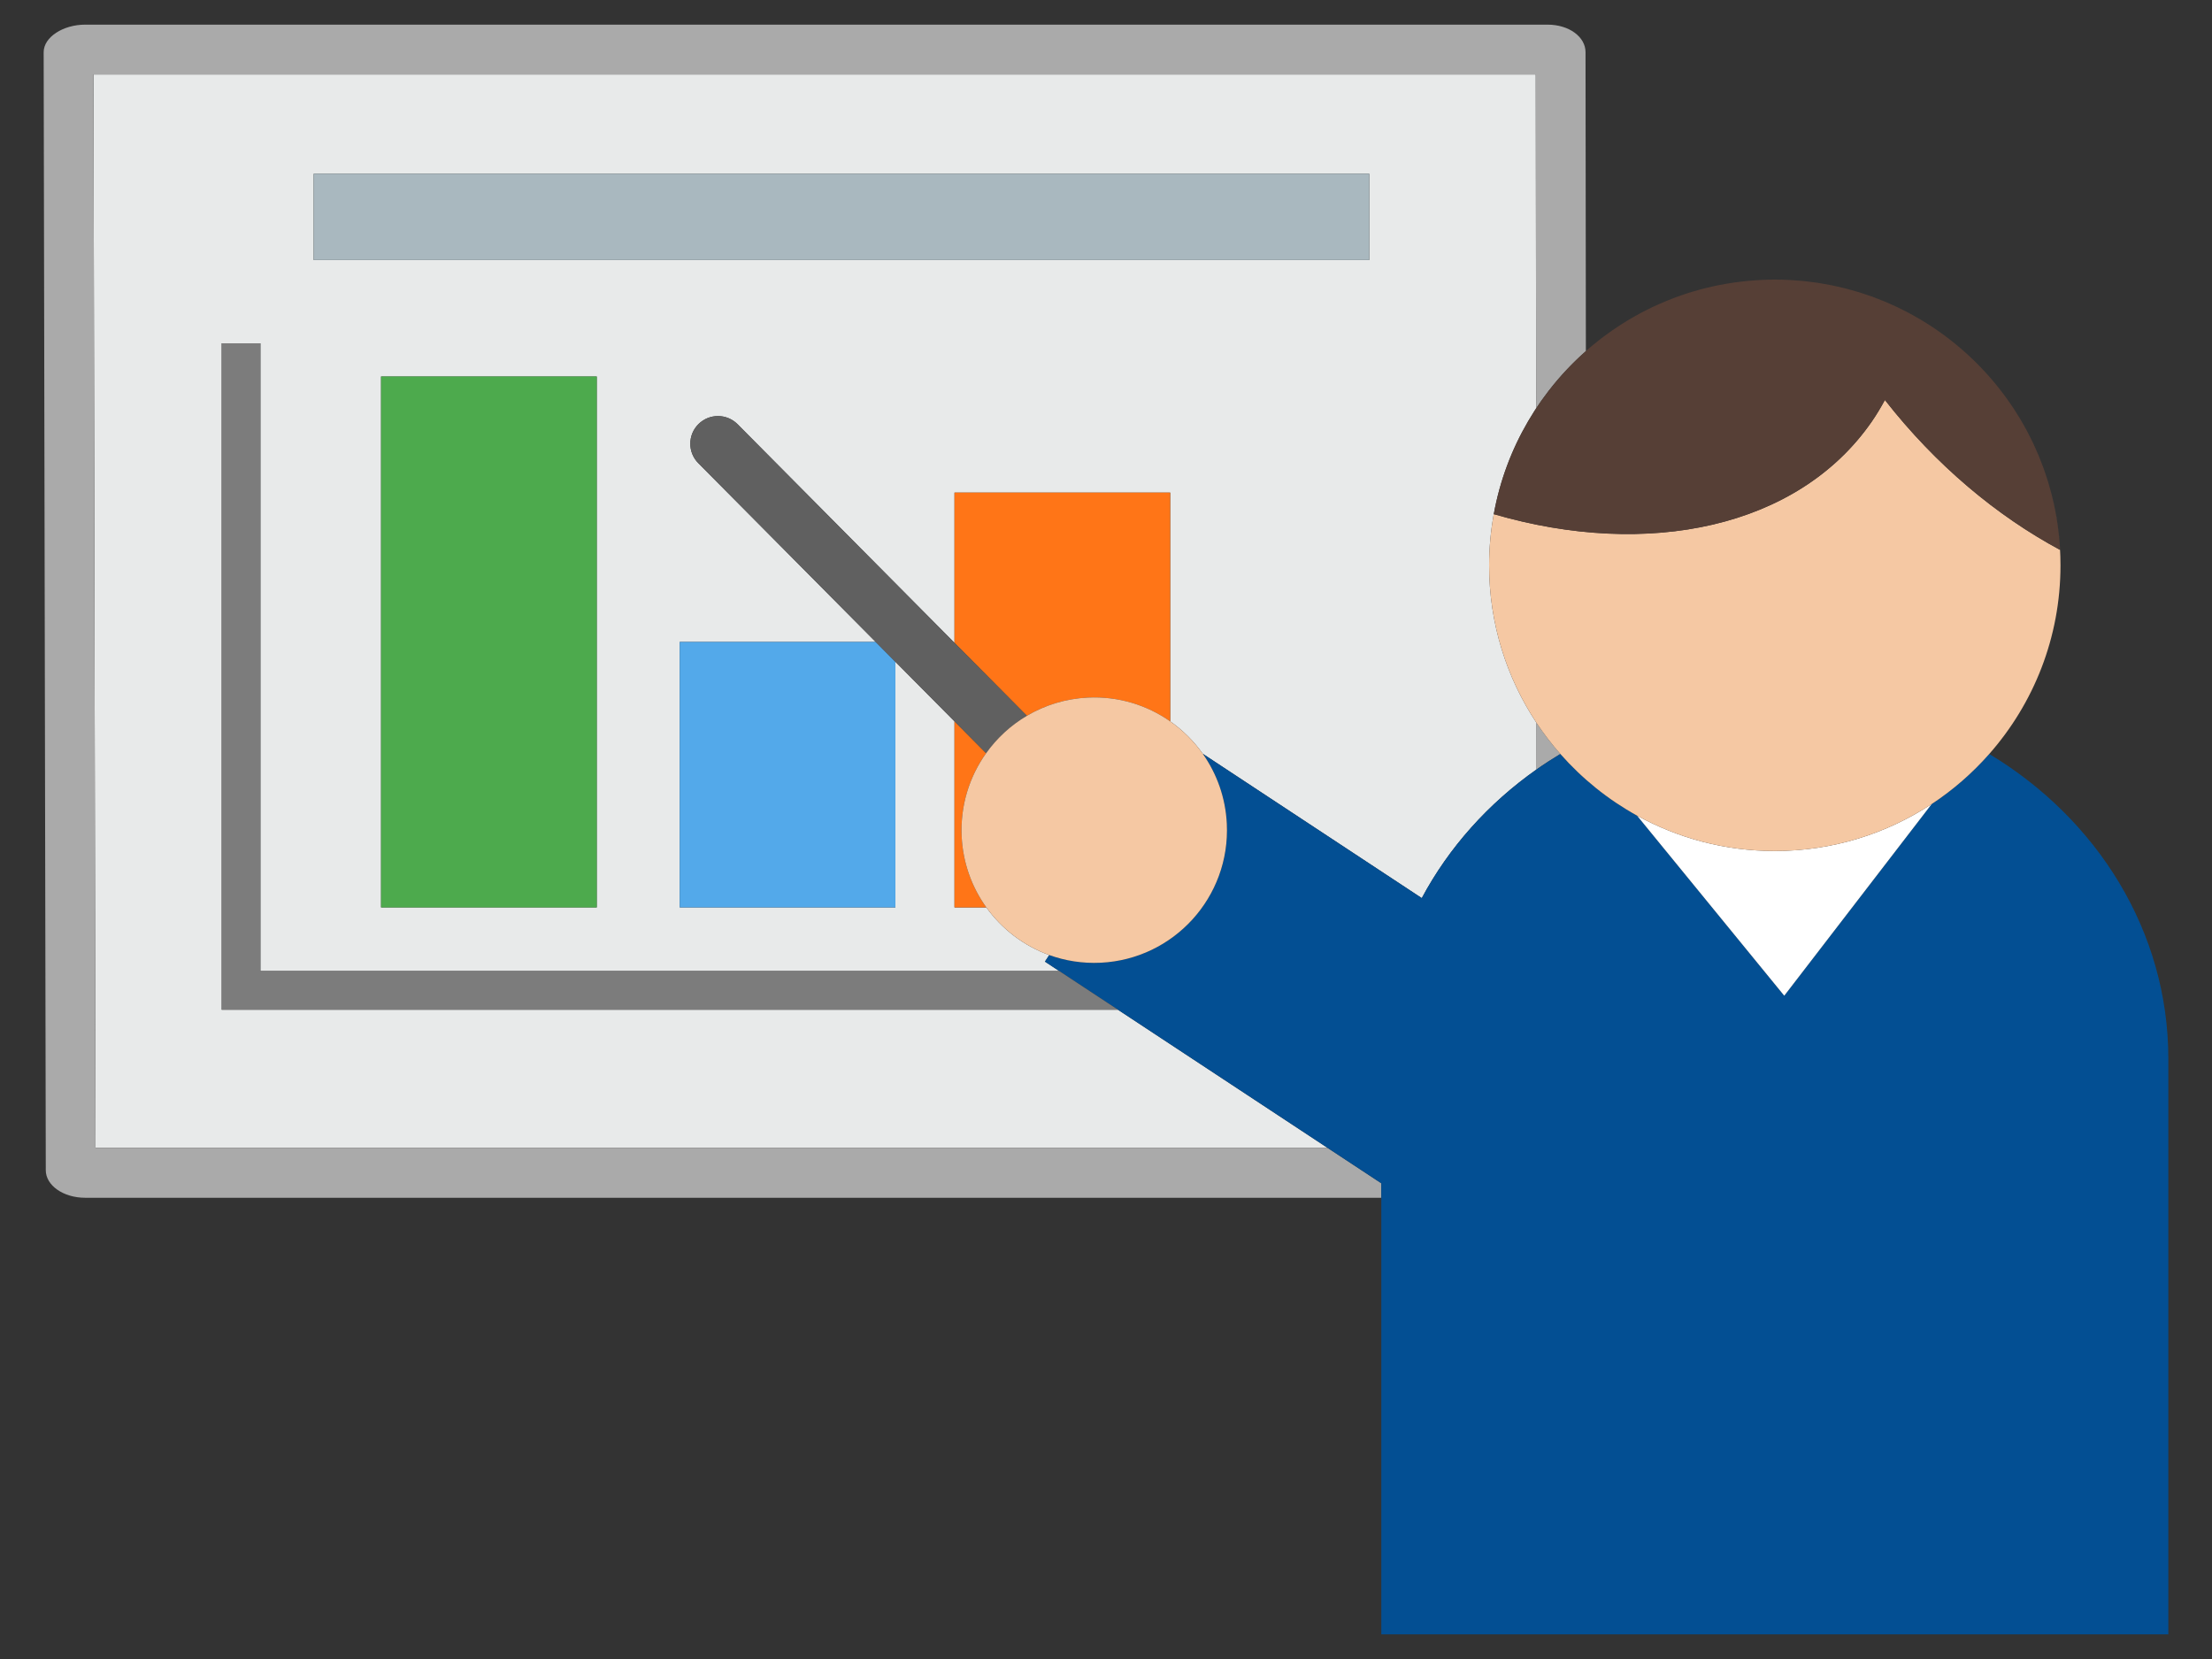 <?xml version="1.0" encoding="utf-8"?>
<!-- Generator: Adobe Illustrator 15.0.0, SVG Export Plug-In . SVG Version: 6.00 Build 0)  -->
<!DOCTYPE svg PUBLIC "-//W3C//DTD SVG 1.1//EN" "http://www.w3.org/Graphics/SVG/1.1/DTD/svg11.dtd">
<svg version="1.1" id="レイヤー_1" xmlns="http://www.w3.org/2000/svg" xmlns:xlink="http://www.w3.org/1999/xlink" x="0px"
	 y="0px" width="400px" height="300px" viewBox="0 0 400 300" style="enable-background:new 0 0 400 300;" xml:space="preserve">
<rect x="0" y="0" width="400" height="300" fill="#333333" stroke="none"/>
<style type="text/css">
<![CDATA[
	.st0{fill:#AAAAAA;}
	.st1{fill:#7C7C7C;}
	.st2{fill:#4DAA4D;}
	.st3{fill:#E8EAEA;}
	.st4{fill:#53A9EA;}
	.st5{fill:#563F36;}
	.st6{fill:#F5C8A3;}
	.st7{fill:#606060;}
	.st8{fill:#FF7517;}
	.st9{fill:#FFFFFF;}
	.st10{fill:#034F93;}
	.st11{fill:#A9B8BF;}
]]>
</style>
<g>
	<path class="st3" d="M269.279,102.225c0-3.16,0.299-6.249,0.842-9.253l0,0c0-0.001,0-0.002,0.002-0.002
		c1.09-6.028,3.223-11.69,6.213-16.795c0-0.001,0-0.001,0-0.002c0.357-0.608,0.727-1.208,1.105-1.8
		c0.035-0.052,0.068-0.105,0.102-0.157c0.082-0.127,0.16-0.255,0.244-0.381l-0.07-60.377H16.904l0.367,194.138h222.831
		l-37.939-25.003H40.091V62.08h7v113.512h144.447l-2.581-1.701l0.782-1.187c-4.598-1.658-8.56-4.688-11.377-8.614h-5.758v-33.645
		l-10.688-10.772v44.417h-39.004v-48.006h35.443L126.28,83.759c-1.945-1.96-1.933-5.126,0.028-7.071
		c1.96-1.944,5.126-1.932,7.071,0.028l39.225,39.532V89.082h39.003v41.358c2.283,1.596,4.279,3.58,5.889,5.862l39.607,26.103
		c4.896-9.169,12.035-17.127,20.758-23.269l-0.01-8.418C272.439,122.549,269.279,112.758,269.279,102.225z M107.911,164.09H68.907
		V68.08h39.004V164.09z M247.611,47.015H56.716V31.432h190.895V47.015z"/>
	<path class="st0" d="M240.102,207.595H17.271L16.904,13.457h260.813l0.07,60.377c0.289-0.438,0.586-0.868,0.887-1.296
		c0.047-0.068,0.096-0.135,0.145-0.203c0.387-0.545,0.783-1.084,1.191-1.613c0.041-0.053,0.082-0.104,0.123-0.157
		c1.99-2.561,4.213-4.929,6.643-7.073l-0.062-54.056c0-2.75-2.949-4.979-6.875-4.979H15.389c-3.926,0-7.493,2.229-7.493,4.979
		l0.383,202.178c0,2.751,3.185,4.98,7.11,4.98h234.392v-2.622L240.102,207.595z"/>
	<path class="st0" d="M277.861,139.137c1.395-0.981,2.83-1.91,4.303-2.796c-1.561-1.772-3.004-3.648-4.312-5.623L277.861,139.137z"
		/>
	<rect x="56.716" y="31.432" class="st11" width="190.895" height="15.583"/>
	<path class="st10" d="M359.721,136.34c-3.045,3.458-6.541,6.507-10.404,9.051l-26.666,34.667l-26.625-32.574
		c-5.246-2.895-9.93-6.678-13.861-11.143c-1.473,0.886-2.908,1.814-4.303,2.796c-8.723,6.141-15.861,14.1-20.758,23.269
		l-39.607-26.103c2.539,3.598,4.123,7.932,4.352,12.655c0.643,13.24-9.57,24.494-22.811,25.136c-3.264,0.158-6.404-0.346-9.297-1.39
		l-0.782,1.187l2.581,1.701l10.624,7l37.939,25.003l9.68,6.378v81.57h142.322V191.459
		C392.104,168.366,379.209,148.069,359.721,136.34z"/>
	<path class="st9" d="M296.025,147.483l26.625,32.574l26.666-34.667c-8.145,5.365-17.893,8.496-28.375,8.496
		C311.906,153.887,303.416,151.561,296.025,147.483z"/>
	<path class="st6" d="M349.408,59.119c0.338,0.225,0.674,0.455,1.008,0.687C350.082,59.574,349.746,59.343,349.408,59.119z"/>
	<path class="st6" d="M347.336,57.817c0.348,0.206,0.689,0.419,1.031,0.634C348.025,58.237,347.684,58.023,347.336,57.817z"/>
	<path class="st6" d="M353.338,61.996c0.324,0.261,0.645,0.527,0.963,0.796C353.982,62.522,353.662,62.257,353.338,61.996z"/>
	<path class="st6" d="M351.408,60.513c0.332,0.243,0.66,0.491,0.986,0.741C352.068,61.003,351.74,60.755,351.408,60.513z"/>
	<path class="st6" d="M355.195,63.566c0.314,0.279,0.625,0.562,0.934,0.848C355.82,64.128,355.51,63.846,355.195,63.566z"/>
	<path class="st6" d="M356.975,65.22c0.305,0.297,0.605,0.596,0.904,0.901C357.58,65.816,357.279,65.517,356.975,65.22z"/>
	<path class="st6" d="M343.006,55.508c0.357,0.169,0.709,0.347,1.061,0.524C343.715,55.854,343.363,55.677,343.006,55.508z"/>
	<path class="st6" d="M338.434,53.607c0.367,0.132,0.73,0.275,1.094,0.416C339.164,53.883,338.801,53.74,338.434,53.607z"/>
	<path class="st6" d="M336.068,52.82c0.369,0.113,0.734,0.238,1.1,0.359C336.803,53.058,336.438,52.933,336.068,52.82z"/>
	<path class="st6" d="M345.201,56.613c0.354,0.188,0.701,0.383,1.049,0.58C345.902,56.996,345.555,56.801,345.201,56.613z"/>
	<path class="st6" d="M358.672,66.954c0.295,0.314,0.586,0.632,0.873,0.954C359.258,67.586,358.967,67.269,358.672,66.954z"/>
	<path class="st6" d="M340.746,54.504c0.363,0.151,0.721,0.312,1.08,0.47C341.467,54.816,341.109,54.655,340.746,54.504z"/>
	<path class="st6" d="M369.82,85.5c0.178,0.522,0.359,1.043,0.521,1.572C370.18,86.543,369.998,86.022,369.82,85.5z"/>
	<path class="st6" d="M368.988,83.242c0.191,0.486,0.387,0.972,0.564,1.465C369.375,84.214,369.18,83.729,368.988,83.242z"/>
	<path class="st6" d="M333.652,52.145c0.371,0.094,0.736,0.201,1.104,0.303C334.389,52.346,334.023,52.238,333.652,52.145z"/>
	<path class="st6" d="M370.537,87.762c0.166,0.572,0.332,1.144,0.48,1.724C370.869,88.906,370.703,88.334,370.537,87.762z"/>
	<path class="st6" d="M340.85,72.333c-0.73,1.34-1.51,2.656-2.391,3.928c-13.307,19.191-40.471,24.837-68.338,16.711
		c-0.543,3.004-0.842,6.093-0.842,9.253c0,10.533,3.16,20.325,8.572,28.494c1.309,1.975,2.752,3.851,4.312,5.623
		c3.932,4.464,8.615,8.248,13.861,11.143c7.391,4.077,15.881,6.403,24.916,6.403c10.482,0,20.23-3.131,28.375-8.496
		c3.863-2.544,7.359-5.592,10.404-9.051c8.014-9.102,12.883-21.037,12.883-34.115c0-4.227-0.52-8.331-1.477-12.263
		c0.746,3.062,1.227,6.228,1.4,9.476C361.066,93.284,350.078,84.119,340.85,72.333z"/>
	<path class="st6" d="M368.045,81.014c0.207,0.458,0.414,0.915,0.607,1.38C368.459,81.929,368.252,81.472,368.045,81.014z"/>
	<path class="st6" d="M363.25,72.595c0.262,0.372,0.521,0.745,0.773,1.124C363.771,73.34,363.512,72.967,363.25,72.595z"/>
	<path class="st6" d="M360.285,68.763c0.285,0.334,0.566,0.669,0.844,1.01C360.852,69.432,360.57,69.097,360.285,68.763z"/>
	<path class="st6" d="M366.996,78.826c0.221,0.434,0.443,0.868,0.652,1.309C367.439,79.693,367.217,79.26,366.996,78.826z"/>
	<path class="st6" d="M361.812,70.643c0.273,0.354,0.545,0.708,0.809,1.068C362.357,71.351,362.086,70.997,361.812,70.643z"/>
	<path class="st6" d="M364.596,74.613c0.248,0.392,0.496,0.783,0.734,1.181C365.092,75.396,364.844,75.004,364.596,74.613z"/>
	<path class="st6" d="M365.846,76.691c0.234,0.412,0.471,0.824,0.693,1.243C366.316,77.515,366.08,77.104,365.846,76.691z"/>
	<path class="st6" d="M305.299,52.982c0.332-0.105,0.668-0.201,1.002-0.299C305.967,52.781,305.631,52.877,305.299,52.982z"/>
	<path class="st6" d="M331.189,51.585c0.371,0.074,0.734,0.163,1.102,0.246C331.924,51.748,331.561,51.659,331.189,51.585z"/>
	<path class="st6" d="M307.631,52.305c0.34-0.09,0.684-0.174,1.025-0.258C308.314,52.13,307.971,52.214,307.631,52.305z"/>
	<path class="st6" d="M303.02,53.763c0.311-0.116,0.629-0.219,0.943-0.329C303.648,53.544,303.33,53.647,303.02,53.763z"/>
	<path class="st6" d="M295.494,57.273c0.375-0.214,0.752-0.428,1.133-0.632C296.244,56.845,295.869,57.06,295.494,57.273z"/>
	<path class="st6" d="M297.629,56.127c0.363-0.184,0.725-0.373,1.094-0.548C298.354,55.755,297.994,55.943,297.629,56.127z"/>
	<path class="st6" d="M289.566,61.193c0.391-0.3,0.789-0.591,1.188-0.879C290.355,60.603,289.959,60.894,289.566,61.193z"/>
	<path class="st6" d="M287.73,62.665c0.408-0.344,0.826-0.676,1.246-1.007C288.557,61.989,288.139,62.321,287.73,62.665z"/>
	<path class="st6" d="M293.447,58.496c0.381-0.24,0.764-0.478,1.15-0.708C294.211,58.019,293.828,58.256,293.447,58.496z"/>
	<path class="st6" d="M291.475,59.803c0.383-0.268,0.771-0.529,1.162-0.786C292.244,59.273,291.857,59.535,291.475,59.803z"/>
	<path class="st6" d="M300.041,54.982c0.49-0.217,0.984-0.428,1.482-0.63C301.025,54.555,300.531,54.765,300.041,54.982z"/>
	<path class="st6" d="M326.141,50.825c0.34,0.034,0.676,0.084,1.014,0.125C326.816,50.909,326.48,50.859,326.141,50.825z"/>
	<path class="st6" d="M314.955,50.921c0.324-0.038,0.648-0.079,0.975-0.11C315.604,50.842,315.279,50.883,314.955,50.921z"/>
	<path class="st6" d="M328.686,51.144c0.361,0.054,0.717,0.124,1.074,0.185C329.402,51.268,329.047,51.198,328.686,51.144z"/>
	<path class="st6" d="M323.557,50.63c0.293,0.015,0.582,0.045,0.873,0.064C324.139,50.675,323.85,50.645,323.557,50.63z"/>
	<path class="st6" d="M317.59,50.685c0.277-0.018,0.553-0.043,0.832-0.057C318.143,50.642,317.867,50.667,317.59,50.685z"/>
	<path class="st6" d="M312.449,51.271c0.34-0.056,0.68-0.112,1.021-0.162C313.129,51.159,312.789,51.215,312.449,51.271z"/>
	<path class="st6" d="M310.012,51.734c0.344-0.074,0.689-0.145,1.035-0.212C310.701,51.589,310.355,51.66,310.012,51.734z"/>
	<path class="st6" d="M276.336,76.174c-2.99,5.105-5.123,10.767-6.213,16.795C271.213,86.942,273.35,81.279,276.336,76.174z"/>
	<path class="st6" d="M278.674,72.538c-0.301,0.428-0.598,0.858-0.887,1.296c-0.084,0.126-0.162,0.254-0.244,0.381
		C277.908,73.648,278.287,73.089,278.674,72.538z"/>
	<path class="st6" d="M277.441,74.372c-0.379,0.592-0.748,1.192-1.105,1.8C276.691,75.563,277.062,74.964,277.441,74.372z"/>
	<path class="st6" d="M278.818,72.335c0.387-0.545,0.783-1.084,1.191-1.613C279.602,71.251,279.205,71.79,278.818,72.335z"/>
	<path class="st6" d="M280.133,70.565c2.148-2.768,4.576-5.308,7.234-7.586c-0.199,0.17-0.396,0.34-0.592,0.513
		C284.346,65.636,282.123,68.005,280.133,70.565z"/>
	<path class="st5" d="M280.133,70.565c-0.041,0.053-0.082,0.104-0.123,0.157c-0.408,0.529-0.805,1.068-1.191,1.613
		c-0.049,0.068-0.098,0.135-0.145,0.203c-0.387,0.551-0.766,1.11-1.131,1.677c-0.033,0.052-0.066,0.104-0.102,0.157
		c-0.379,0.592-0.75,1.192-1.105,1.8c0,0.001,0,0.001,0,0.002c-2.986,5.105-5.123,10.768-6.213,16.795
		c-0.002,0-0.002,0.001-0.002,0.002l0,0c27.867,8.126,55.031,2.48,68.338-16.711c0.881-1.271,1.66-2.588,2.391-3.928
		c9.229,11.786,20.217,20.951,31.678,27.104c-0.174-3.248-0.654-6.414-1.4-9.476c-0.039-0.158-0.07-0.318-0.109-0.476
		c-0.148-0.58-0.314-1.152-0.48-1.724c-0.066-0.229-0.127-0.461-0.195-0.689c-0.162-0.529-0.344-1.05-0.521-1.572
		c-0.09-0.264-0.174-0.531-0.268-0.793c-0.178-0.493-0.373-0.979-0.564-1.465c-0.111-0.283-0.219-0.568-0.336-0.849
		c-0.193-0.465-0.4-0.922-0.607-1.38c-0.131-0.293-0.26-0.589-0.396-0.879c-0.209-0.441-0.432-0.875-0.652-1.309
		c-0.152-0.298-0.299-0.598-0.457-0.892c-0.223-0.419-0.459-0.831-0.693-1.243c-0.17-0.3-0.34-0.601-0.516-0.897
		c-0.238-0.398-0.486-0.79-0.734-1.181c-0.189-0.299-0.377-0.599-0.572-0.894c-0.252-0.379-0.512-0.752-0.773-1.124
		c-0.207-0.296-0.414-0.592-0.629-0.884c-0.264-0.36-0.535-0.714-0.809-1.068c-0.227-0.292-0.453-0.583-0.684-0.87
		c-0.277-0.341-0.559-0.676-0.844-1.01c-0.244-0.287-0.488-0.573-0.74-0.855c-0.287-0.322-0.578-0.639-0.873-0.954
		c-0.262-0.28-0.525-0.559-0.793-0.833c-0.299-0.305-0.6-0.604-0.904-0.901c-0.279-0.272-0.561-0.541-0.846-0.806
		c-0.309-0.287-0.619-0.569-0.934-0.848c-0.295-0.262-0.594-0.52-0.895-0.775c-0.318-0.269-0.639-0.535-0.963-0.796
		c-0.311-0.251-0.625-0.498-0.943-0.742c-0.326-0.25-0.654-0.499-0.986-0.741c-0.326-0.24-0.66-0.475-0.992-0.707
		c-0.334-0.232-0.67-0.462-1.008-0.687c-0.344-0.228-0.693-0.448-1.041-0.667c-0.342-0.214-0.684-0.428-1.031-0.634
		c-0.357-0.214-0.723-0.42-1.086-0.625c-0.348-0.196-0.695-0.392-1.049-0.58c-0.375-0.2-0.754-0.391-1.135-0.581
		c-0.352-0.177-0.703-0.355-1.061-0.524c-0.391-0.185-0.785-0.358-1.18-0.533c-0.359-0.159-0.717-0.319-1.08-0.47
		c-0.402-0.167-0.811-0.324-1.219-0.481c-0.363-0.141-0.727-0.284-1.094-0.416c-0.418-0.15-0.842-0.288-1.266-0.428
		c-0.365-0.121-0.73-0.246-1.1-0.359c-0.434-0.133-0.873-0.251-1.312-0.373c-0.367-0.102-0.732-0.209-1.104-0.303
		c-0.449-0.114-0.906-0.212-1.361-0.314c-0.367-0.083-0.73-0.171-1.102-0.246c-0.473-0.095-0.953-0.173-1.43-0.256
		c-0.357-0.062-0.713-0.131-1.074-0.185c-0.506-0.076-1.02-0.133-1.531-0.195c-0.338-0.041-0.674-0.09-1.014-0.125
		c-0.566-0.057-1.139-0.092-1.711-0.13c-0.291-0.02-0.58-0.05-0.873-0.064c-0.865-0.043-1.738-0.066-2.615-0.066
		c-0.846,0-1.686,0.023-2.52,0.063c-0.279,0.014-0.555,0.039-0.832,0.057c-0.555,0.036-1.109,0.073-1.66,0.126
		c-0.326,0.032-0.65,0.073-0.975,0.11c-0.496,0.057-0.992,0.117-1.484,0.188c-0.342,0.05-0.682,0.106-1.021,0.162
		c-0.469,0.078-0.938,0.16-1.402,0.25c-0.346,0.067-0.691,0.138-1.035,0.212c-0.453,0.098-0.906,0.203-1.355,0.312
		c-0.342,0.084-0.686,0.168-1.025,0.258c-0.447,0.119-0.889,0.247-1.33,0.378c-0.334,0.099-0.67,0.194-1.002,0.299
		c-0.449,0.143-0.893,0.298-1.336,0.452c-0.314,0.11-0.633,0.213-0.943,0.329c-0.504,0.187-1,0.388-1.496,0.59
		c-0.498,0.202-0.992,0.413-1.482,0.63c-0.441,0.196-0.885,0.389-1.318,0.597c-0.369,0.176-0.73,0.364-1.094,0.548
		c-0.334,0.17-0.672,0.336-1.002,0.514c-0.381,0.204-0.758,0.418-1.133,0.632c-0.301,0.17-0.6,0.339-0.896,0.515
		c-0.387,0.23-0.77,0.468-1.15,0.708c-0.271,0.172-0.543,0.344-0.811,0.521c-0.391,0.257-0.779,0.519-1.162,0.786
		c-0.242,0.168-0.482,0.339-0.721,0.512c-0.398,0.288-0.797,0.579-1.188,0.879c-0.199,0.152-0.395,0.309-0.59,0.464
		c-0.42,0.331-0.838,0.664-1.246,1.007c-0.123,0.103-0.242,0.21-0.363,0.314C284.709,65.257,282.281,67.798,280.133,70.565z"/>
	<rect x="68.907" y="68.08" class="st2" width="39.004" height="96.01"/>
	<polygon class="st4" points="122.912,116.084 122.912,164.09 161.916,164.09 161.916,119.673 158.354,116.084 	"/>
	<path class="st8" d="M178.322,136.208l-5.718-5.763v33.645h5.758c-2.602-3.627-4.229-8.018-4.461-12.81
		C173.63,145.682,175.305,140.443,178.322,136.208z"/>
	<path class="st8" d="M196.714,126.146c5.52-0.267,10.69,1.357,14.893,4.295V89.082h-39.003v27.166l13.089,13.191
		C188.94,127.522,192.685,126.34,196.714,126.146z"/>
	<polygon class="st1" points="47.091,62.08 40.091,62.08 40.091,182.592 202.162,182.592 191.539,175.592 47.091,175.592 	"/>
	<path class="st7" d="M185.693,129.439l-13.089-13.191l-39.225-39.532c-1.944-1.96-5.111-1.972-7.071-0.028
		c-1.96,1.945-1.973,5.111-0.028,7.071l32.074,32.325l3.561,3.589l10.688,10.772l5.718,5.763
		C180.271,133.473,182.779,131.159,185.693,129.439z"/>
	<path class="st6" d="M211.607,130.44c-4.203-2.938-9.373-4.562-14.893-4.295c-4.029,0.195-7.774,1.377-11.021,3.294
		c-2.914,1.72-5.422,4.034-7.371,6.769c-3.018,4.235-4.692,9.474-4.421,15.072c0.232,4.792,1.859,9.183,4.461,12.81
		c2.817,3.927,6.78,6.956,11.377,8.614c2.893,1.044,6.033,1.548,9.297,1.39c13.241-0.642,23.454-11.896,22.811-25.136
		c-0.229-4.724-1.812-9.058-4.352-12.655C215.887,134.02,213.891,132.036,211.607,130.44z"/>
</g>
</svg>
